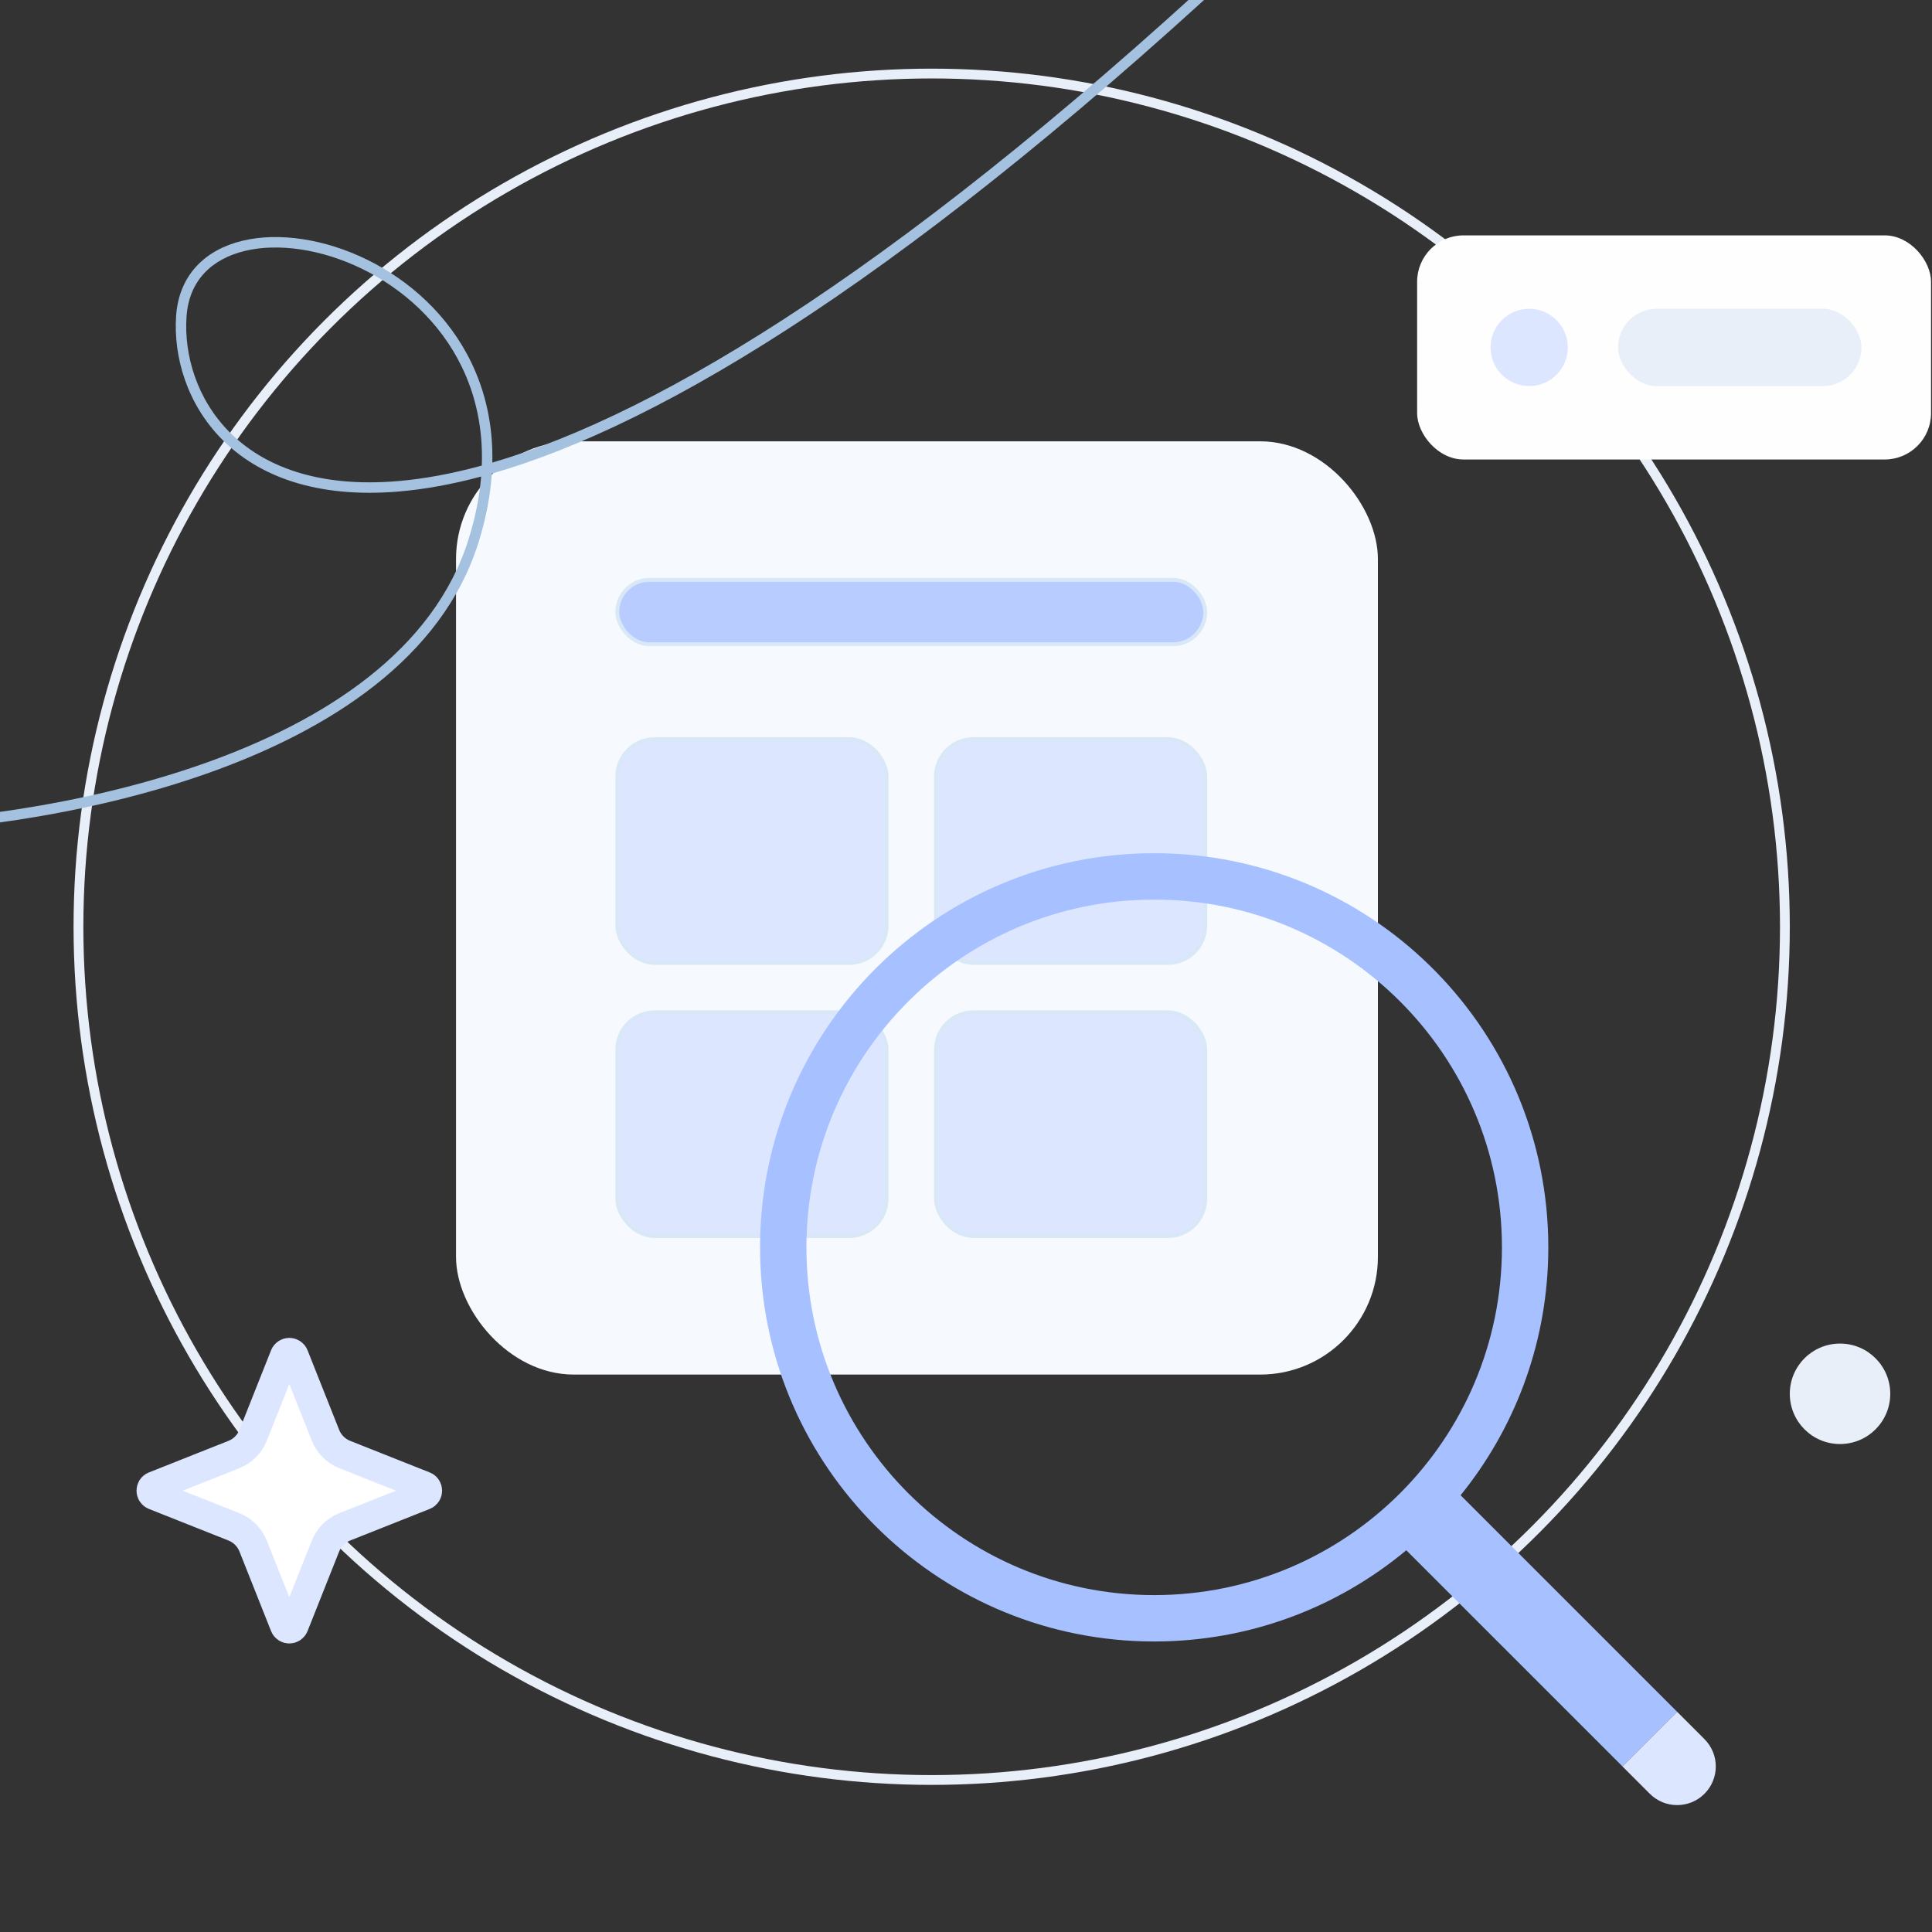 <svg width="197" height="197" viewBox="0 0 197 197" fill="none" xmlns="http://www.w3.org/2000/svg">
<rect x="0" y="0" width="197" height="197" fill="#333333" stroke="none"/>
<g clip-path="url(#clip0_7231_130092)">
<circle cx="95" cy="94.5" r="87" stroke="#E8EFF8"/>
<rect x="144.5" y="24" width="52.402" height="22.852" rx="4.728" fill="#FEFEFE"/>
<circle cx="155.926" cy="35.426" r="3.94" fill="#DCE6FF"/>
<rect x="164.988" y="31.486" width="24.822" height="7.88" rx="3.94" fill="#E8EFF8"/>
<rect x="46.5" y="45" width="94" height="95.16" rx="12" fill="#F6FAFF"/>
<rect x="62.944" y="75.37" width="27.458" height="22.816" rx="3.803" fill="#DCE6FF" stroke="#D9E8F7" stroke-width="0.394"/>
<rect x="62.944" y="59.123" width="59.952" height="6.569" rx="3.284" fill="#B9CCFF" stroke="#D9E8F7" stroke-width="0.394"/>
<rect x="95.438" y="75.37" width="27.458" height="22.816" rx="3.803" fill="#DCE6FF" stroke="#D9E8F7" stroke-width="0.394"/>
<rect x="62.944" y="103.222" width="27.458" height="22.816" rx="3.803" fill="#DCE6FF" stroke="#D9E8F7" stroke-width="0.394"/>
<rect x="95.438" y="103.222" width="27.458" height="22.816" rx="3.803" fill="#DCE6FF" stroke="#D9E8F7" stroke-width="0.394"/>
<path d="M118.726 87.013C140.441 87.563 157.876 105.34 157.876 127.188L157.863 128.226C157.631 137.401 154.322 145.81 148.932 152.465L171.015 174.548L165.442 180.12L143.396 158.074C136.428 163.88 127.467 167.376 117.688 167.376L116.65 167.363C95.279 166.822 78.054 149.596 77.513 128.226L77.5 127.188C77.5 104.993 95.493 87 117.688 87L118.726 87.013ZM117.688 91.728C98.105 91.728 82.228 107.604 82.228 127.188C82.228 146.772 98.105 162.648 117.688 162.648C137.272 162.648 153.148 146.772 153.148 127.188C153.148 107.605 137.272 91.728 117.688 91.728Z" fill="#A7C0FF"/>
<path d="M165.441 180.12L171.013 174.548L173.799 177.334C175.338 178.873 175.338 181.367 173.799 182.906C172.261 184.445 169.766 184.445 168.227 182.906L165.441 180.12Z" fill="#DCE6FF"/>
<circle cx="187.622" cy="142.122" r="5.122" fill="#E8EFF8"/>
<path fill-rule="evenodd" clip-rule="evenodd" d="M22.683 44.847C19.054 41.214 17.681 36.364 17.956 32.235C18.097 30.125 18.848 28.416 20.055 27.123C21.258 25.835 22.885 24.988 24.739 24.545C28.436 23.661 33.101 24.361 37.406 26.465C41.719 28.573 45.721 32.115 48.066 36.982C49.482 39.92 50.287 43.327 50.2 47.169C67.307 42.158 92.608 27.001 128.772 -7L129.5 -6.223C93.093 28.006 67.539 43.304 50.15 48.292C50.003 50.504 49.564 52.853 48.785 55.333C45.089 67.085 33.665 74.444 21.071 78.885C8.453 83.334 -5.492 84.911 -14.489 85L-14.5 83.935C-5.588 83.847 8.236 82.281 20.718 77.88C33.223 73.47 44.23 66.27 47.77 55.013C48.481 52.751 48.897 50.61 49.061 48.594C46.038 49.402 43.27 49.892 40.743 50.111C32.175 50.854 26.323 48.492 22.683 44.847ZM49.127 47.473C49.265 43.654 48.486 40.305 47.108 37.445C44.882 32.825 41.071 29.442 36.939 27.422C32.799 25.399 28.388 24.767 24.986 25.581C23.29 25.986 21.863 26.746 20.832 27.851C19.805 28.95 19.143 30.421 19.018 32.305C18.761 36.165 20.048 40.703 23.435 44.094C26.81 47.473 32.329 49.771 40.651 49.05C43.209 48.828 46.029 48.321 49.127 47.473Z" fill="#A4C1E0"/>
<path d="M29.035 138.234C29.202 137.814 29.798 137.814 29.965 138.234L33.188 146.351C33.544 147.246 34.254 147.956 35.149 148.312L43.266 151.535C43.686 151.702 43.686 152.298 43.266 152.465L35.149 155.688C34.254 156.044 33.544 156.754 33.188 157.649L29.965 165.766C29.798 166.186 29.202 166.186 29.035 165.766L25.811 157.649C25.456 156.754 24.746 156.044 23.851 155.688L15.734 152.465C15.314 152.298 15.314 151.702 15.734 151.535L23.851 148.312C24.746 147.956 25.456 147.246 25.811 146.351L29.035 138.234Z" fill="white" stroke="#DCE6FF" stroke-width="3"/>
</g>
<defs>
<clipPath id="clip0_7231_130092">
<rect width="197" height="197" fill="white"/>
</clipPath>
</defs>
</svg>
